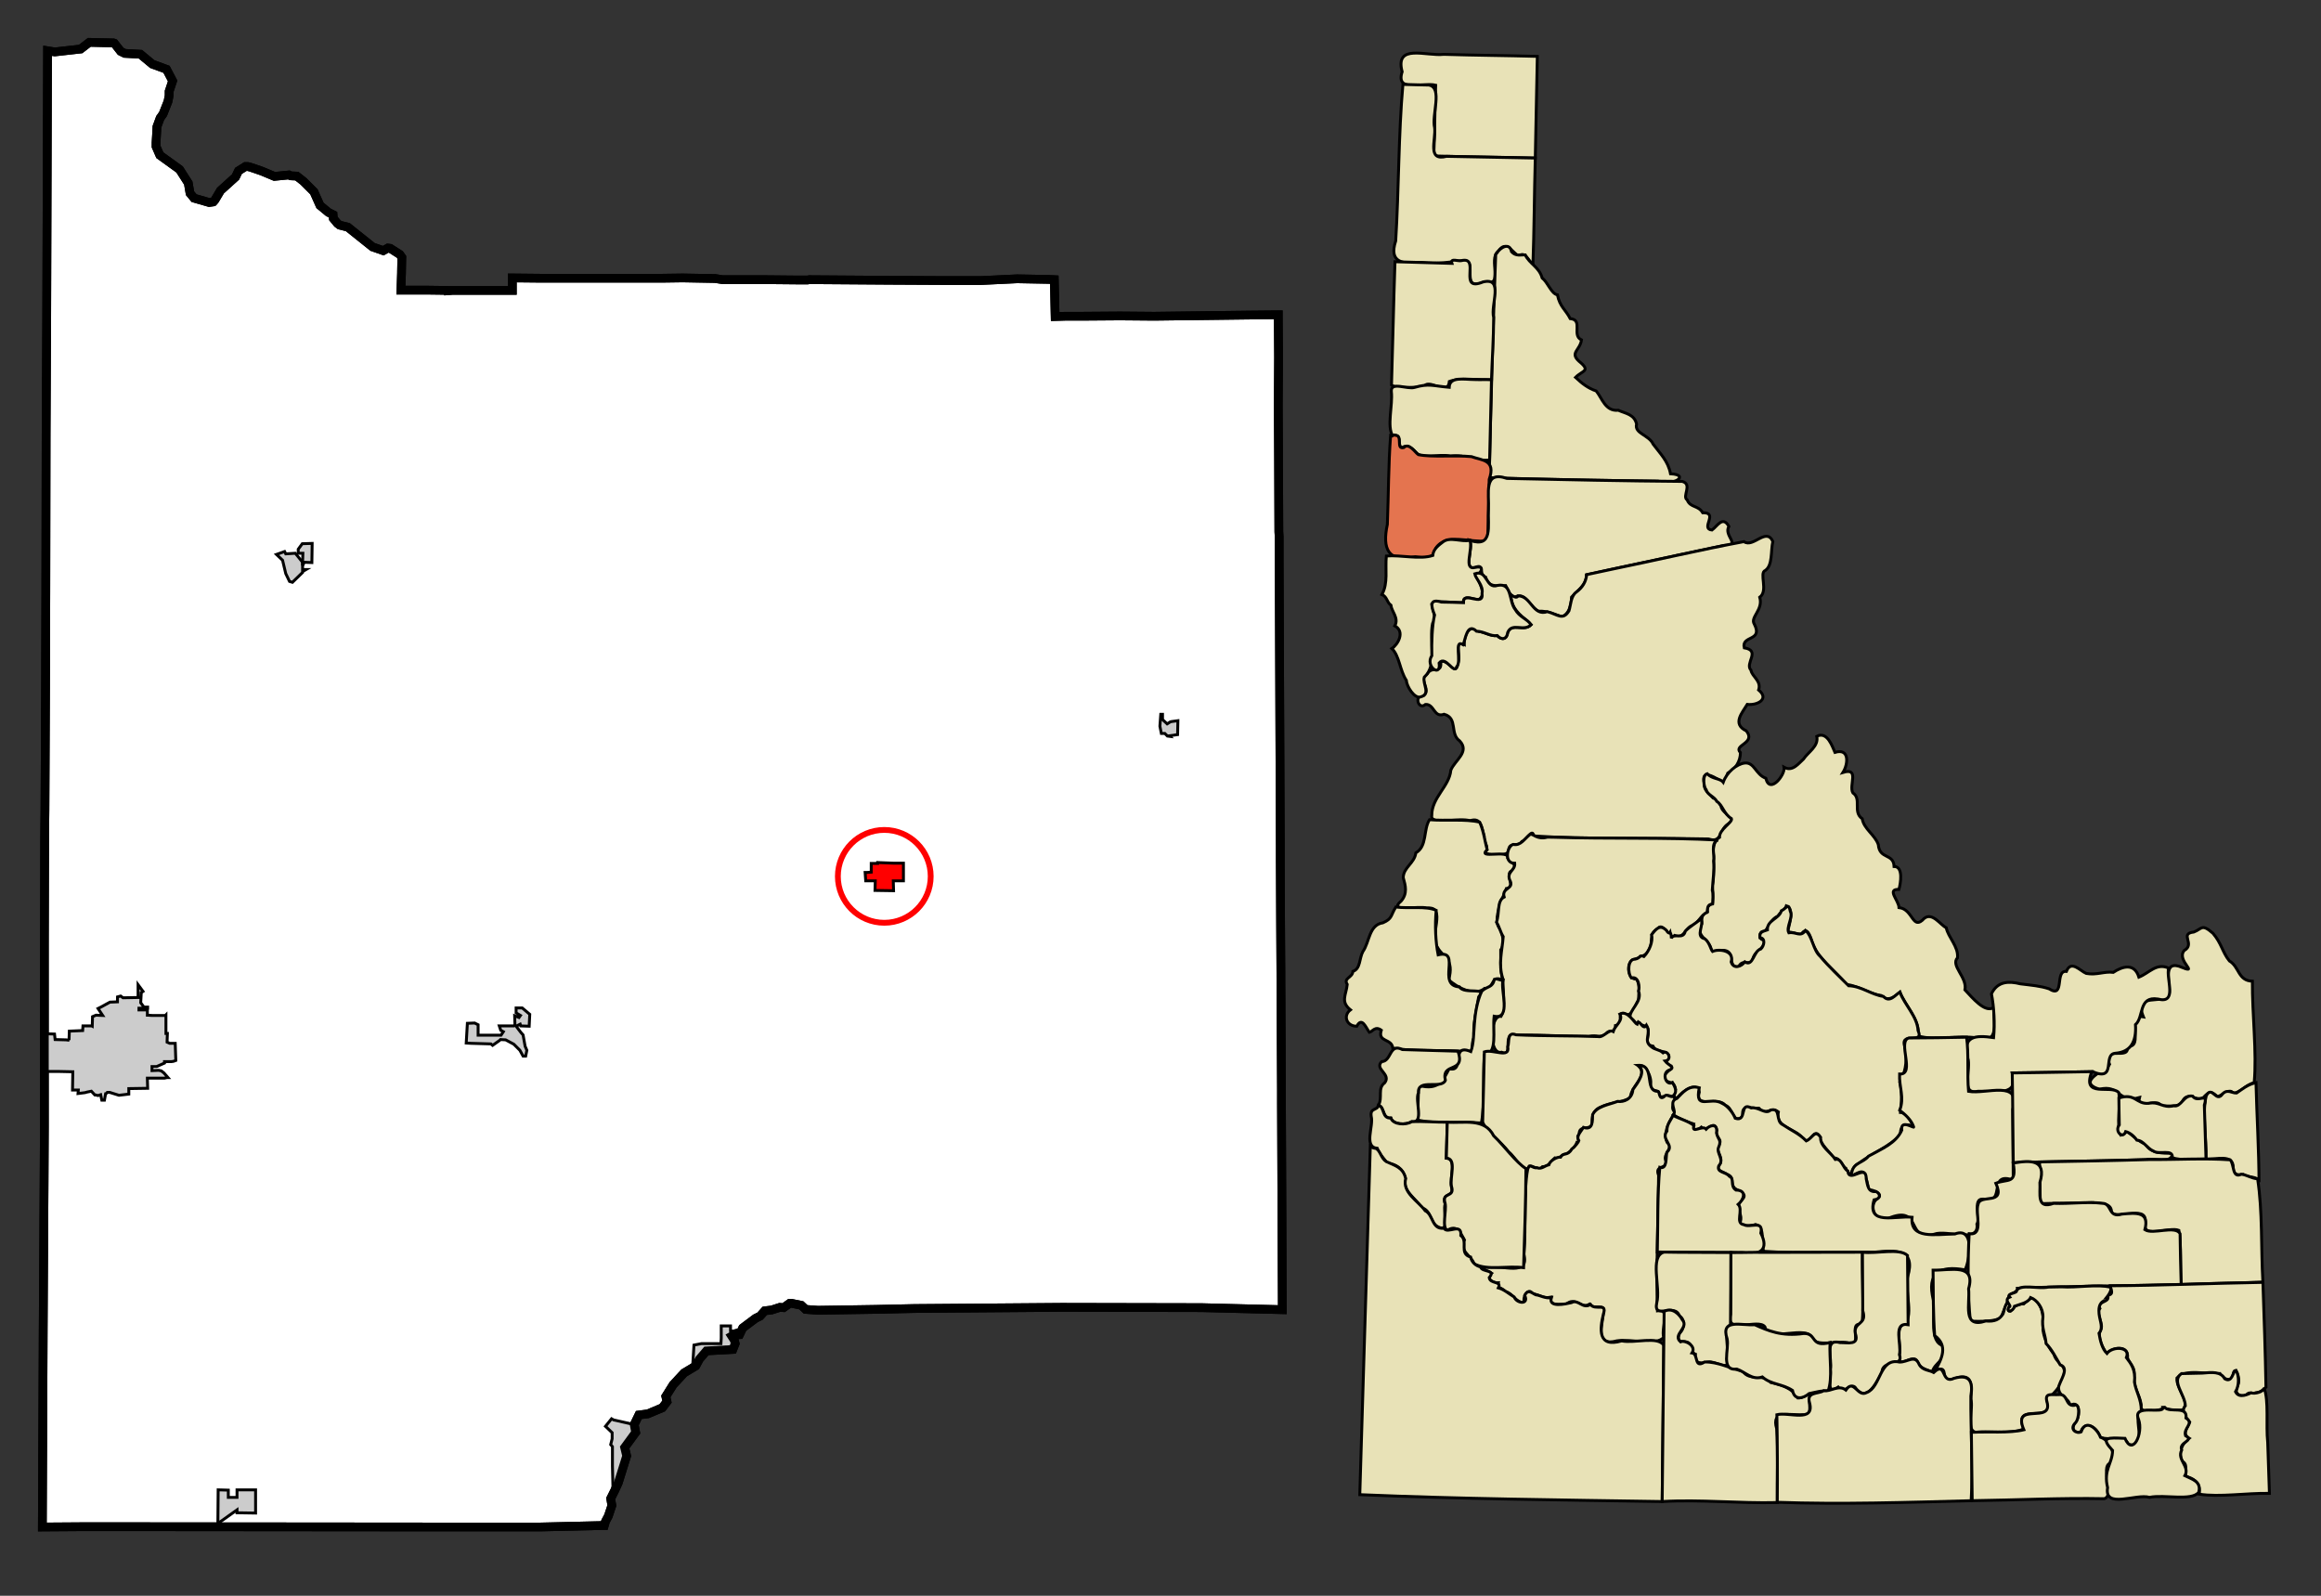 <?xml version="1.0" encoding="UTF-8" standalone="no"?>
<!-- Created with Arkyan's SVGCensus script -->
<svg
   xmlns:dc="http://purl.org/dc/elements/1.1/"
   xmlns:cc="http://web.resource.org/cc/"
   xmlns:rdf="http://www.w3.org/1999/02/22-rdf-syntax-ns#"
   xmlns:svg="http://www.w3.org/2000/svg"
   xmlns="http://www.w3.org/2000/svg"
   xmlns:sodipodi="http://sodipodi.sourceforge.net/DTD/sodipodi-0.dtd"
   xmlns:inkscape="http://www.inkscape.org/namespaces/inkscape"
   version="1.0"
   width="800"
   height="550"
   id="svg3022"
   sodipodi:version="0.32"
   inkscape:version="0.45"
   sodipodi:docname="outputmap.svg"
   inkscape:output_extension="org.inkscape.output.svg.inkscape"
   sodipodi:docbase="C:\files\wikibot"
   sodipodi:modified="true">
  <rect width="100%" height="100%" fill="#333333" stroke="none"/>
  <defs
     id="defs3084" />
  <sodipodi:namedview
     inkscape:window-height="579"
     inkscape:window-width="748"
     inkscape:pageshadow="2"
     inkscape:pageopacity="0.0"
     guidetolerance="10.0"
     gridtolerance="10.0"
     objecttolerance="10.0"
     borderopacity="1.0"
     bordercolor="#666666"
     pagecolor="#ffffff"
     id="base"
     width="800px"
     height="550px"
     inkscape:zoom="0.68727273"
     inkscape:cx="400"
     inkscape:cy="275"
     inkscape:window-x="176"
     inkscape:window-y="162"
     inkscape:current-layer="svg3022" />
  <path
     id="057"
     style="fill:#ffffff;fill-opacity:1;fill-rule:evenodd;stroke:#000000;stroke-width:3px;stroke-linecap:butt;stroke-linejoin:miter;stroke-opacity:1"
     d="M 39.095,14.795 L 39.395,14.895 L 39.395,14.895 L 41.595,17.695 L 42.995,18.395 L 48.395,18.695 L 52.495,22.095 L 57.395,23.895 L 59.495,27.895 L 58.295,31.495 L 58.295,32.995 L 57.895,34.995 L 56.195,39.295 L 55.195,40.695 L 54.095,43.695 L 53.995,45.795 L 53.795,49.095 L 53.795,50.495 L 55.095,53.495 L 61.895,58.395 L 64.895,63.095 L 65.495,66.595 L 66.895,68.295 L 72.095,69.795 L 73.495,69.595 L 73.495,69.595 L 73.695,69.395 L 73.695,69.395 L 74.095,68.895 L 75.995,65.695 L 81.195,60.995 L 82.195,58.895 L 84.595,57.395 L 85.395,57.395 L 86.195,57.595 L 87.995,58.195 L 90.295,58.995 L 94.595,60.795 L 99.595,60.295 L 100.195,60.595 L 102.295,60.695 L 104.595,62.495 L 108.195,66.095 L 110.295,70.795 L 113.195,73.195 L 114.795,73.995 L 114.895,75.295 L 116.295,76.995 L 117.095,77.595 L 119.895,78.295 L 128.395,85.095 L 132.095,86.395 L 133.695,85.495 L 134.495,85.595 L 137.795,87.695 L 138.495,88.695 L 138.395,93.695 L 138.395,93.995 L 138.195,99.995 L 146.895,99.995 L 154.595,100.095 L 154.595,100.095 L 154.595,100.195 L 155.895,100.095 L 155.895,100.095 L 176.595,100.095 L 176.595,95.795 L 186.595,95.895 L 208.495,95.895 L 227.995,95.895 L 235.295,95.795 L 246.495,95.995 L 249.095,96.395 L 263.795,96.395 L 274.295,96.495 L 278.395,96.495 L 278.895,96.395 L 306.695,96.595 L 325.595,96.695 L 338.095,96.695 L 350.595,96.095 L 361.395,96.295 L 363.395,96.395 L 363.695,109.095 L 367.095,108.995 L 372.595,108.995 L 385.995,108.895 L 397.795,108.995 L 430.195,108.595 L 440.595,108.495 L 440.595,108.495 L 440.595,108.995 L 440.595,108.995 L 440.695,123.095 L 440.595,139.695 L 440.595,139.695 L 440.695,158.195 L 440.795,183.295 L 440.895,184.895 L 440.895,184.895 L 440.895,190.895 L 441.095,241.095 L 441.295,291.795 L 441.295,296.495 L 441.395,318.395 L 441.495,335.395 L 441.495,336.395 L 441.695,375.595 L 441.695,380.095 L 441.695,380.395 L 441.995,451.395 L 414.195,450.695 L 365.895,450.595 L 365.895,450.595 L 315.195,450.995 L 301.695,451.295 L 281.895,451.595 L 277.695,451.295 L 276.195,449.895 L 272.795,449.195 L 272.195,449.195 L 270.095,450.695 L 268.795,450.595 L 265.995,451.495 L 263.595,451.795 L 261.995,453.595 L 260.395,454.395 L 255.995,457.695 L 254.895,459.995 L 252.895,460.095 L 252.195,460.495 L 252.195,460.495 L 253.095,461.895 L 253.395,463.095 L 252.595,465.095 L 243.495,465.595 L 241.095,468.395 L 239.795,470.795 L 235.795,473.195 L 231.995,477.295 L 229.495,481.295 L 229.895,483.095 L 228.295,485.195 L 223.295,487.295 L 220.195,487.695 L 218.595,490.995 L 219.095,493.695 L 215.295,498.895 L 215.995,501.795 L 213.095,511.095 L 211.895,513.695 L 210.495,516.495 L 210.895,518.895 L 209.695,522.495 L 208.695,524.395 L 208.295,525.795 L 208.295,525.795 L 207.495,525.795 L 186.195,526.295 L 165.395,526.295 L 151.895,526.295 L 41.795,526.195 L 28.695,526.195 L 14.595,526.295 L 14.595,526.295 L 14.895,457.595 L 15.195,407.095 L 15.295,388.495 L 15.295,386.695 L 15.295,372.695 L 15.295,369.295 L 15.295,360.495 L 15.295,356.295 L 15.295,325.795 L 15.395,288.295 L 15.495,279.295 L 15.695,237.995 L 15.795,203.995 L 15.895,149.795 L 16.095,110.895 L 16.395,17.495 L 16.395,17.495 L 18.895,17.895 L 27.795,16.895 L 30.795,14.595 L 39.095,14.795 z " />
  <path
     id="54550"
     style="fill:#cccccc;fill-opacity:1;fill-rule:evenodd;stroke:#000000;stroke-width:1px;stroke-linecap:butt;stroke-linejoin:miter;stroke-opacity:1"
     d="M 50.795,349.895 L 50.995,349.895 L 52.395,349.995 L 55.595,349.995 L 57.095,349.995 L 57.095,349.895 L 57.195,349.795 L 57.195,349.795 L 57.195,356.195 L 57.195,356.195 L 57.695,356.195 L 57.595,358.795 L 57.595,359.195 L 58.495,359.595 L 60.395,359.595 L 60.595,365.495 L 60.595,365.495 L 59.795,365.795 L 59.095,365.895 L 56.695,365.895 L 56.695,365.895 L 56.695,366.395 L 53.995,367.595 L 52.395,367.595 L 52.395,368.995 L 52.395,368.995 L 54.695,368.895 L 55.595,369.095 L 56.495,369.795 L 57.895,371.395 L 57.595,371.395 L 57.595,371.395 L 56.695,371.595 L 50.795,371.595 L 50.795,371.595 L 50.795,371.695 L 50.895,375.095 L 50.895,375.095 L 44.395,375.195 L 44.395,375.195 L 44.395,377.095 L 40.995,377.495 L 37.795,376.495 L 36.995,376.495 L 36.495,376.995 L 36.495,376.995 L 36.395,376.995 L 36.195,378.095 L 35.995,379.195 L 35.995,379.195 L 35.095,379.195 L 34.695,377.295 L 33.795,377.595 L 32.995,377.395 L 32.695,377.395 L 31.495,376.095 L 31.495,376.095 L 29.995,376.395 L 29.295,376.595 L 28.495,376.695 L 26.895,376.895 L 26.895,376.895 L 26.995,375.695 L 24.995,375.695 L 25.095,369.395 L 20.395,369.295 L 15.295,369.295 L 15.295,369.295 L 15.295,360.495 L 15.295,356.295 L 15.295,356.295 L 18.795,356.395 L 18.995,358.295 L 22.695,358.395 L 23.895,358.495 L 23.795,358.495 L 23.895,355.395 L 28.495,355.195 L 28.595,353.595 L 31.595,353.595 L 31.795,353.695 L 31.895,350.395 L 33.095,349.895 L 35.395,349.995 L 35.395,349.995 L 33.795,347.595 L 33.795,347.595 L 34.795,347.095 L 37.895,345.395 L 40.495,345.295 L 40.495,343.595 L 41.595,343.295 L 42.395,343.895 L 47.695,343.795 L 47.595,343.495 L 47.595,342.395 L 47.595,340.595 L 47.595,339.395 L 49.295,341.695 L 48.695,342.095 L 48.495,345.595 L 49.595,347.095 L 50.895,347.095 L 50.895,347.495 L 47.895,347.495 L 47.895,348.095 L 50.795,348.095 L 50.795,349.895 z " />
  <path
     id="82360"
     style="fill:#cccccc;fill-opacity:1;fill-rule:evenodd;stroke:#000000;stroke-width:1px;stroke-linecap:butt;stroke-linejoin:miter;stroke-opacity:1"
     d="M 172.095,353.595 L 172.895,353.595 L 173.795,353.595 L 174.595,353.595 L 177.095,353.595 L 177.495,353.195 L 177.395,350.095 L 178.895,350.695 L 179.395,349.995 L 177.895,349.095 L 177.895,347.395 L 179.995,347.395 L 182.595,349.595 L 182.395,353.695 L 179.495,353.595 L 179.295,352.995 L 177.895,353.695 L 179.495,355.795 L 180.295,356.695 L 180.995,360.595 L 181.595,361.995 L 181.195,363.995 L 180.295,363.995 L 179.195,361.995 L 177.095,359.895 L 174.295,358.395 L 172.495,358.295 L 172.195,358.595 L 169.795,360.295 L 169.195,359.795 L 162.395,359.595 L 160.695,359.495 L 161.095,352.695 L 163.595,352.595 L 164.795,353.195 L 164.795,356.795 L 172.695,356.795 L 173.095,356.195 L 173.495,355.595 L 172.595,355.095 L 172.095,353.595 z " />
  <path
     id="42130"
     style="fill:#cccccc;fill-opacity:1;fill-rule:evenodd;stroke:#000000;stroke-width:1px;stroke-linecap:butt;stroke-linejoin:miter;stroke-opacity:1"
     d="M 211.895,513.695 L 211.295,513.695 L 211.095,505.295 L 211.095,498.595 L 210.495,497.895 L 210.995,495.895 L 210.995,493.795 L 208.695,491.595 L 210.795,488.995 L 211.495,489.395 L 218.595,490.995 L 218.595,490.995 L 219.095,493.695 L 215.295,498.895 L 215.995,501.795 L 213.095,511.095 L 211.895,513.695 z " />
  <path
     id="42760"
     style="fill:#cccccc;fill-opacity:1;fill-rule:evenodd;stroke:#000000;stroke-width:1px;stroke-linecap:butt;stroke-linejoin:miter;stroke-opacity:1"
     d="M 241.095,468.395 L 238.795,470.195 L 239.195,463.595 L 241.795,463.095 L 247.995,463.095 L 248.495,463.095 L 248.595,461.195 L 248.595,456.995 L 251.795,456.995 L 251.795,458.695 L 252.795,458.795 L 253.695,458.495 L 253.995,459.495 L 251.995,459.795 L 251.795,460.295 L 252.195,460.495 L 252.195,460.495 L 253.095,461.895 L 253.395,463.095 L 252.595,465.095 L 243.495,465.595 L 241.095,468.395 z " />
  <path
     id="30160"
     style="fill:#cccccc;fill-opacity:1;fill-rule:evenodd;stroke:#000000;stroke-width:1px;stroke-linecap:butt;stroke-linejoin:miter;stroke-opacity:1"
     d="M 81.695,521.395 L 81.695,520.395 L 75.095,525.095 L 75.195,513.495 L 78.695,513.595 L 78.695,516.095 L 81.695,516.095 L 81.695,513.495 L 88.095,513.495 L 88.095,520.295 L 88.095,521.495 L 81.695,521.395 z " />
  <path
     id="20890"
     style="fill:#ff0000;fill-opacity:1;fill-rule:evenodd;stroke:#000000;stroke-width:1px;stroke-linecap:butt;stroke-linejoin:miter;stroke-opacity:1"
     d="M 302.595,297.195 L 302.695,297.295 L 307.795,297.495 L 311.395,297.495 L 311.395,303.595 L 307.895,303.595 L 307.995,306.995 L 301.595,306.895 L 301.695,303.595 L 300.995,303.595 L 298.395,303.595 L 298.195,300.695 L 298.995,300.695 L 300.295,300.595 L 300.295,297.595 L 302.495,297.595 L 302.495,297.195 L 302.695,297.095 L 302.595,297.195 z " />
  <path
     id="64900"
     style="fill:#cccccc;fill-opacity:1;fill-rule:evenodd;stroke:#000000;stroke-width:1px;stroke-linecap:butt;stroke-linejoin:miter;stroke-opacity:1"
     d="M 104.295,194.895 L 104.295,194.995 L 104.295,196.295 L 105.495,196.295 L 104.295,196.995 L 104.295,197.295 L 100.795,200.695 L 99.795,200.395 L 98.495,197.695 L 97.395,193.095 L 95.295,191.095 L 98.095,190.095 L 98.495,190.895 L 101.595,190.695 L 101.795,190.695 L 104.295,193.795 L 104.295,193.795 L 104.295,194.895 z " />
  <path
     id="09730"
     style="fill:#cccccc;fill-opacity:1;fill-rule:evenodd;stroke:#000000;stroke-width:1px;stroke-linecap:butt;stroke-linejoin:miter;stroke-opacity:1"
     d="M 400.695,246.195 L 400.695,247.995 L 402.295,249.495 L 403.395,248.795 L 403.795,248.695 L 405.995,248.395 L 405.895,253.195 L 402.995,253.595 L 403.195,253.795 L 402.395,253.695 L 401.495,252.795 L 400.295,252.795 L 399.795,250.295 L 400.095,246.195 L 400.695,246.195 z " />
  <path
     id="58870"
     style="fill:#cccccc;fill-opacity:1;fill-rule:evenodd;stroke:#000000;stroke-width:1px;stroke-linecap:butt;stroke-linejoin:miter;stroke-opacity:1"
     d="M 104.295,194.895 L 104.295,193.795 L 104.295,193.795 L 104.395,190.695 L 102.795,190.695 L 102.795,189.295 L 104.195,187.395 L 107.595,187.295 L 107.495,193.895 L 104.895,193.795 L 104.295,194.895 z " />
  <path
     id="path3034"
     style="fill:none;fill-opacity:1;fill-rule:evenodd;stroke:#000000;stroke-width:3px;stroke-linecap:butt;stroke-linejoin:miter;stroke-opacity:1"
     d="M 39.095,14.795 L 39.395,14.895 L 39.395,14.895 L 41.595,17.695 L 42.995,18.395 L 48.395,18.695 L 52.495,22.095 L 57.395,23.895 L 59.495,27.895 L 58.295,31.495 L 58.295,32.995 L 57.895,34.995 L 56.195,39.295 L 55.195,40.695 L 54.095,43.695 L 53.995,45.795 L 53.795,49.095 L 53.795,50.495 L 55.095,53.495 L 61.895,58.395 L 64.895,63.095 L 65.495,66.595 L 66.895,68.295 L 72.095,69.795 L 73.495,69.595 L 73.495,69.595 L 73.695,69.395 L 73.695,69.395 L 74.095,68.895 L 75.995,65.695 L 81.195,60.995 L 82.195,58.895 L 84.595,57.395 L 85.395,57.395 L 86.195,57.595 L 87.995,58.195 L 90.295,58.995 L 94.595,60.795 L 99.595,60.295 L 100.195,60.595 L 102.295,60.695 L 104.595,62.495 L 108.195,66.095 L 110.295,70.795 L 113.195,73.195 L 114.795,73.995 L 114.895,75.295 L 116.295,76.995 L 117.095,77.595 L 119.895,78.295 L 128.395,85.095 L 132.095,86.395 L 133.695,85.495 L 134.495,85.595 L 137.795,87.695 L 138.495,88.695 L 138.395,93.695 L 138.395,93.995 L 138.195,99.995 L 146.895,99.995 L 154.595,100.095 L 154.595,100.095 L 154.595,100.195 L 155.895,100.095 L 155.895,100.095 L 176.595,100.095 L 176.595,95.795 L 186.595,95.895 L 208.495,95.895 L 227.995,95.895 L 235.295,95.795 L 246.495,95.995 L 249.095,96.395 L 263.795,96.395 L 274.295,96.495 L 278.395,96.495 L 278.895,96.395 L 306.695,96.595 L 325.595,96.695 L 338.095,96.695 L 350.595,96.095 L 361.395,96.295 L 363.395,96.395 L 363.695,109.095 L 367.095,108.995 L 372.595,108.995 L 385.995,108.895 L 397.795,108.995 L 430.195,108.595 L 440.595,108.495 L 440.595,108.495 L 440.595,108.995 L 440.595,108.995 L 440.695,123.095 L 440.595,139.695 L 440.595,139.695 L 440.695,158.195 L 440.795,183.295 L 440.895,184.895 L 440.895,184.895 L 440.895,190.895 L 441.095,241.095 L 441.295,291.795 L 441.295,296.495 L 441.395,318.395 L 441.495,335.395 L 441.495,336.395 L 441.695,375.595 L 441.695,380.095 L 441.695,380.395 L 441.995,451.395 L 414.195,450.695 L 365.895,450.595 L 365.895,450.595 L 315.195,450.995 L 301.695,451.295 L 281.895,451.595 L 277.695,451.295 L 276.195,449.895 L 272.795,449.195 L 272.195,449.195 L 270.095,450.695 L 268.795,450.595 L 265.995,451.495 L 263.595,451.795 L 261.995,453.595 L 260.395,454.395 L 255.995,457.695 L 254.895,459.995 L 252.895,460.095 L 252.195,460.495 L 252.195,460.495 L 253.095,461.895 L 253.395,463.095 L 252.595,465.095 L 243.495,465.595 L 241.095,468.395 L 239.795,470.795 L 235.795,473.195 L 231.995,477.295 L 229.495,481.295 L 229.895,483.095 L 228.295,485.195 L 223.295,487.295 L 220.195,487.695 L 218.595,490.995 L 219.095,493.695 L 215.295,498.895 L 215.995,501.795 L 213.095,511.095 L 211.895,513.695 L 210.495,516.495 L 210.895,518.895 L 209.695,522.495 L 208.695,524.395 L 208.295,525.795 L 208.295,525.795 L 207.495,525.795 L 186.195,526.295 L 165.395,526.295 L 151.895,526.295 L 41.795,526.195 L 28.695,526.195 L 14.595,526.295 L 14.595,526.295 L 14.895,457.595 L 15.195,407.095 L 15.295,388.495 L 15.295,386.695 L 15.295,372.695 L 15.295,369.295 L 15.295,360.495 L 15.295,356.295 L 15.295,325.795 L 15.395,288.295 L 15.495,279.295 L 15.695,237.995 L 15.795,203.995 L 15.895,149.795 L 16.095,110.895 L 16.395,17.495 L 16.395,17.495 L 18.895,17.895 L 27.795,16.895 L 30.795,14.595 L 39.095,14.795 z " />
  <g
     id="g3036"
     transform="translate(462.84,18.314)">
    <path
       id="021"       style="opacity:1;color:#000000;fill:#e8e2b7;fill-opacity:1;fill-rule:evenodd;stroke:#000000;stroke-width:1;stroke-linecap:butt;stroke-linejoin:miter;marker:none;marker-start:none;marker-mid:none;marker-end:none;stroke-miterlimit:4;stroke-dasharray:none;stroke-dashoffset:0;stroke-opacity:1;visibility:visible;display:inline;overflow:visible;enable-background:accumulate"
       d="M 67.041,1.113 C 66.813,12.795 66.578,24.476 66.34,36.158 C 54.676,35.858 43.007,35.795 31.345,35.425 C 31.706,27.211 31.702,19.261 32.004,11.049 C 27.716,9.949 18.065,13.852 20.451,6.408 C 17.845,-3.399 28.809,1.13 34.814,0.418 C 45.558,0.755 56.296,0.82 67.041,1.113 z "
 />    <path
       id="017"       style="opacity:1;color:#000000;fill:#e8e2b7;fill-opacity:1;fill-rule:evenodd;stroke:#000000;stroke-width:1;stroke-linecap:butt;stroke-linejoin:miter;marker:none;marker-start:none;marker-mid:none;marker-end:none;stroke-miterlimit:4;stroke-dasharray:none;stroke-dashoffset:0;stroke-opacity:1;visibility:visible;display:inline;overflow:visible;enable-background:accumulate"
       d="M 29.651,11 C 34.575,11.852 30.525,21.308 31.646,25.733 C 32.13,29.903 28.945,37.357 35.742,35.571 C 45.942,35.757 56.141,35.932 66.34,36.158 C 65.992,48.342 65.965,61.245 65.526,72.994 C 63.979,71.57 62.935,68.062 60.566,69.956 C 58.203,68.346 56.271,64.407 53.619,68.23 C 49.826,71.073 56.002,80.677 48.766,78.87 C 39.849,82.532 47.103,70.886 41.346,71.545 C 36.755,71.924 32.744,72.845 27.167,72.164 C 20.848,72.79 15.737,72.337 18.234,64.713 C 19.331,46.829 19.171,27.977 20.716,10.78 C 23.694,10.888 26.672,10.934 29.651,11 z "
 />    <path
       id="079"       style="opacity:1;color:#000000;fill:#e8e2b7;fill-opacity:1;fill-rule:evenodd;stroke:#000000;stroke-width:1;stroke-linecap:butt;stroke-linejoin:miter;marker:none;marker-start:none;marker-mid:none;marker-end:none;stroke-miterlimit:4;stroke-dasharray:none;stroke-dashoffset:0;stroke-opacity:1;visibility:visible;display:inline;overflow:visible;enable-background:accumulate"
       d="M 53.082,68.938 C 54.212,67.043 57.487,65.015 58.147,68.442 C 59.613,70.101 61.387,69.474 62.871,69.525 C 64.367,72.65 67.684,73.732 68.702,77.482 C 70.7,79.037 71.846,82.932 73.972,83.305 C 74.761,87.386 76.859,88.495 78.378,91.498 C 82.981,91.918 78.78,97.267 82.262,98.844 C 81.811,102.352 78.142,103.228 81.391,106.182 C 85.686,109.66 82.554,109.341 80.202,111.761 C 82.478,113.885 84.535,115.491 87.336,116.444 C 89.374,118.911 90.454,123.533 94.959,123.09 C 97.452,124.226 100.467,124.442 101.255,127.854 C 100.402,131.152 105.537,131.555 106.964,134.777 C 109.358,138.007 112.143,140.597 112.95,144.981 C 119.865,145.346 113.888,149.391 108.625,147.517 C 89.278,147.256 69.593,147.015 50.459,146.317 C 51.017,120.73 51.764,94.66 52.699,69.411 C 52.75,69.191 52.999,69.133 53.082,68.938 z "
 />    <path
       id="055"       style="opacity:1;color:#000000;fill:#e8e2b7;fill-opacity:1;fill-rule:evenodd;stroke:#000000;stroke-width:1;stroke-linecap:butt;stroke-linejoin:miter;marker:none;marker-start:none;marker-mid:none;marker-end:none;stroke-miterlimit:4;stroke-dasharray:none;stroke-dashoffset:0;stroke-opacity:1;visibility:visible;display:inline;overflow:visible;enable-background:accumulate"
       d="M 40.824,71.528 C 47.725,69.831 39.375,82.539 48.349,78.861 C 55.673,77.114 50.807,86.878 52.001,91.107 C 51.966,98.28 51.479,105.412 51.241,112.567 C 46.127,112.68 40.479,111.758 36.712,113.162 C 36.166,118.772 29.129,111.301 27.867,115.328 C 24.44,114.751 19.145,115.992 16.783,114.391 C 17.231,100.224 17.489,86.061 17.98,71.895 C 24.52,72.07 31.06,72.28 37.599,72.465 C 36.923,70.513 39.831,71.803 40.824,71.528 z "
 />    <path
       id="009"       style="opacity:1;color:#000000;fill:#e8e2b7;fill-opacity:1;fill-rule:evenodd;stroke:#000000;stroke-width:1;stroke-linecap:butt;stroke-linejoin:miter;marker:none;marker-start:none;marker-mid:none;marker-end:none;stroke-miterlimit:4;stroke-dasharray:none;stroke-dashoffset:0;stroke-opacity:1;visibility:visible;display:inline;overflow:visible;enable-background:accumulate"
       d="M 51.241,112.567 C 50.987,121.787 50.858,131.006 50.598,140.225 C 45.057,140.802 42.799,138.212 37.094,138.881 C 32.824,137.957 27.561,140.244 25.236,137.643 C 23.744,136.035 22.037,134.598 20.26,136.145 C 18.562,134.674 20.611,131.116 17.198,131.869 C 15.087,128.737 17.279,121.282 16.733,116.618 C 16.443,113.068 22.217,115.937 24.666,115.23 C 29.718,113.75 31.014,114.708 36.671,115.181 C 36.85,111.329 41.756,112.5 45.483,112.502 C 47.406,112.583 49.318,112.456 51.241,112.567 z "
 />    <path
       id="path3043"       style="opacity:1;color:#000000;fill:#e4744f;fill-opacity:1;fill-rule:evenodd;stroke:#000000;stroke-width:1;stroke-linecap:butt;stroke-linejoin:miter;marker:none;marker-start:none;marker-mid:none;marker-end:none;stroke-miterlimit:4;stroke-dasharray:none;stroke-dashoffset:0;stroke-opacity:1;visibility:visible;display:inline;overflow:visible;enable-background:accumulate"
       d="M 18.126,131.714 C 20.835,131.771 18.163,136.66 21.018,135.949 C 22.774,134.103 24.959,137.659 26.026,138.384 C 30.719,139.357 38.336,138.489 44.343,139.069 C 47.788,140.382 52.895,139.993 50.451,146.928 C 50.284,154 50.133,161.072 49.97,168.144 C 43.879,168.804 35.672,165.236 32.086,170.595 C 31.678,174.247 28.457,174.11 25.001,173.583 C 15.609,175.667 13.529,170.902 15.355,162.419 C 15.759,152.318 15.721,141.623 16.465,131.926 C 17.203,132.367 17.401,131.206 18.126,131.714 z "
 />    <path
       id="035"       style="opacity:1;color:#000000;fill:#e8e2b7;fill-opacity:1;fill-rule:evenodd;stroke:#000000;stroke-width:1;stroke-linecap:butt;stroke-linejoin:miter;marker:none;marker-start:none;marker-mid:none;marker-end:none;stroke-miterlimit:4;stroke-dasharray:none;stroke-dashoffset:0;stroke-opacity:1;visibility:visible;display:inline;overflow:visible;enable-background:accumulate"
       d="M 117.014,147.612 C 120.646,148.627 116.811,152.796 118.692,153.973 C 119.797,156.767 122.465,155.747 124.042,158.403 C 129.711,158.268 123.075,163.98 127.243,164.373 C 129.048,163.082 130.935,159.322 133.071,163.106 C 131.111,166.381 137.576,169.677 131.402,169.67 C 115.607,173.064 99.728,176.323 83.989,179.806 C 84.021,183.304 80.971,185.125 78.834,187.494 C 78.779,190.205 77.95,193.381 75.56,194.213 C 74.055,193.9 70.251,192.016 67.546,192.373 C 64.454,191.173 62.98,185.229 59.149,187.6 C 57.356,186.504 57.153,185.453 56.144,183.512 C 52.89,183.708 50.053,183.967 49.246,180.653 C 46.616,180.085 49.166,175.729 45.621,177.265 C 41.329,178.391 45.034,170.81 43.781,167.916 C 51.948,170.728 49.878,162.796 50.215,157.32 C 50.491,151.812 48.339,143.758 56.583,146.585 C 76.726,147.018 96.866,147.461 117.014,147.612 z "
 />    <path
       id="049"       style="opacity:1;color:#000000;fill:#e8e2b7;fill-opacity:1;fill-rule:evenodd;stroke:#000000;stroke-width:1;stroke-linecap:butt;stroke-linejoin:miter;marker:none;marker-start:none;marker-mid:none;marker-end:none;stroke-miterlimit:4;stroke-dasharray:none;stroke-dashoffset:0;stroke-opacity:1;visibility:visible;display:inline;overflow:visible;enable-background:accumulate"
       d="M 92.141,178.014 C 107.461,174.879 123.168,171.193 138.254,168.363 C 141.481,170.67 145.899,163.299 148.223,168.298 C 147.456,171.568 148.21,176.499 145.633,178.291 C 143.364,179.14 146.765,185.288 143.703,187.536 C 144.99,191.865 140.342,194.409 141.813,196.754 C 144.968,202.848 137.274,200.556 138.368,204.972 C 144.187,205.93 138.454,210.359 140.673,212.652 C 141.026,214.921 144.372,216.356 143.314,219.494 C 147.164,222.666 142.803,224.87 139.403,224.461 C 137.737,227.265 134.036,231.174 139.069,233.591 C 142.567,237.927 134.422,238.413 137.049,241.075 C 137.053,244.007 135.355,246.828 132.683,248.177 C 131.595,252.048 130.823,251.217 128.75,249.969 C 126.251,248.526 123.682,247.677 124.58,251.557 C 124.374,254.029 125.946,254.911 127.658,256.737 C 128.876,256.964 129.992,258.84 130.354,259.498 C 130.678,262.463 136.943,263.647 132.602,265.826 C 129.861,267.578 130.688,272.474 126.005,270.841 C 106.358,270.451 83.524,271.011 65.754,269.8 C 65.511,266.786 63.022,271.569 61.731,271.738 C 60.56,273.823 56.88,271.524 57.227,275.143 C 56.472,276.956 48.475,276.695 49.091,274.996 C 50.688,273.631 48.286,271.981 48.716,269.882 C 47.838,267.218 47.903,263.173 43.822,264.563 C 40.269,263.322 29.981,266.376 30.66,262.731 C 30.614,256.552 36.768,252.705 37.225,247.151 C 38.542,243.752 43.856,240.899 40.303,237.068 C 36.755,234.616 39.779,229.19 34.92,227.857 C 31.306,229.189 31.588,224.283 28.494,224.477 C 25.981,226.601 24.437,221.106 27.867,221.431 C 30.604,219.215 25.668,215.792 29.121,213.906 C 30.776,211.008 34.32,214.155 33.723,209.72 C 36.462,208.675 39.146,215.272 39.595,210.339 C 40.924,208.173 38.12,201.676 41.834,203.758 C 41.681,201.239 43.475,196.173 46.843,199.263 C 49.205,199.696 51.04,201.02 53.228,200.745 C 54.74,202.398 56.562,202.079 56.836,199.654 C 58.383,196.063 62.393,199.589 64.915,196.982 C 62.465,194.451 58.652,192.583 58.058,187.983 C 56.229,184.467 59.549,188.855 60.387,187.079 C 64.88,186.957 65.482,194.248 70.486,192.503 C 73.988,193.382 75.833,195.735 77.954,192.218 C 78.596,190.194 78.568,187.095 80.52,185.735 C 82.599,184.181 83.816,182.243 84.062,179.741 C 86.757,179.174 89.447,178.582 92.141,178.014 z "
 />    <path
       id="069"       style="opacity:1;color:#000000;fill:#e8e2b7;fill-opacity:1;fill-rule:evenodd;stroke:#000000;stroke-width:1;stroke-linecap:butt;stroke-linejoin:miter;marker:none;marker-start:none;marker-mid:none;marker-end:none;stroke-miterlimit:4;stroke-dasharray:none;stroke-dashoffset:0;stroke-opacity:1;visibility:visible;display:inline;overflow:visible;enable-background:accumulate"
       d="M 34.496,168.477 C 36.951,166.544 40.742,168.574 43.781,167.916 C 44.992,170.838 41.368,178.375 45.621,177.265 C 49.932,176.339 46.643,180.457 45.695,179.765 C 46.793,181.917 49.917,186.789 46.68,188.415 C 45.189,188.329 41.274,186.383 41.582,189.392 C 38.096,189.642 32.688,188.28 30.644,189.864 C 30.987,192.225 32.564,194.838 30.937,196.543 C 29.632,202.787 32.829,210.669 28.071,215.095 C 27.388,217.469 30.545,220.976 26.645,221.928 C 24.718,222.397 22.065,218.452 21.881,216.138 C 19.644,212.802 19.527,207.686 16.897,205.208 C 19.033,203.83 21.535,199.327 17.915,197.398 C 19.418,194.734 16.781,192.404 16.579,190.28 C 15.072,189.181 15.319,187.356 13.468,186.607 C 15.706,182.67 14.536,177.881 15.007,173.315 C 20.119,172.892 26.561,174.616 31.011,173.136 C 31.144,170.874 33.236,169.469 34.496,168.477 z "
 />    <path
       id="061"       style="opacity:1;color:#000000;fill:#e8e2b7;fill-opacity:1;fill-rule:evenodd;stroke:#000000;stroke-width:1;stroke-linecap:butt;stroke-linejoin:miter;marker:none;marker-start:none;marker-mid:none;marker-end:none;stroke-miterlimit:4;stroke-dasharray:none;stroke-dashoffset:0;stroke-opacity:1;visibility:visible;display:inline;overflow:visible;enable-background:accumulate"
       d="M 41.582,189.392 C 41.467,185.061 48.723,191.25 47.991,186.15 C 48.536,183.483 45.796,181.157 45.475,179.448 C 49.975,177.873 49.203,184.878 53.334,183.455 C 58.459,182.455 57.155,188.905 59.41,191.746 C 60.883,194.397 63.475,194.91 64.891,196.999 C 62.371,199.578 58.378,196.068 56.836,199.654 C 56.562,202.079 54.74,202.398 53.228,200.745 C 50.81,201.09 48.868,199.321 46.078,199.238 C 42.738,196.033 42.228,202.449 41.46,203.881 C 38.126,201.776 41.083,209.739 39.261,211.471 C 38.35,214.497 35.454,207.334 33.193,210.2 C 33.939,215.413 28.232,211.35 30.677,207.676 C 30.568,203.189 30.76,197.186 31.63,193.635 C 30.557,190.943 29.568,187.785 34.008,189.205 C 36.533,189.259 39.058,189.275 41.582,189.392 z "
 />    <path
       id="059"       style="opacity:1;color:#000000;fill:#e8e2b7;fill-opacity:1;fill-rule:evenodd;stroke:#000000;stroke-width:1;stroke-linecap:butt;stroke-linejoin:miter;marker:none;marker-start:none;marker-mid:none;marker-end:none;stroke-miterlimit:4;stroke-dasharray:none;stroke-dashoffset:0;stroke-opacity:1;visibility:visible;display:inline;overflow:visible;enable-background:accumulate"
       d="M 224.363,328.83 C 224.231,334.154 226.617,341.953 218.369,339.401 C 212.4,338.386 204.064,340.5 198.359,338.741 C 198.956,333.04 193.979,328.582 192.014,323.642 C 190.387,325.119 187.938,327.181 185.589,324.815 C 181.543,324.242 177.722,321.508 173.584,320.962 C 169.333,315.752 163.809,312.282 161.669,306.246 C 161.178,304.347 159.983,300.747 158.126,303.566 C 156.851,303.999 155.412,302.866 153.28,302.947 C 153.972,299.892 155.679,294.972 152.881,293.891 C 152.404,295.37 150.649,296.107 149.998,297.442 C 147.253,298.586 147.039,301.322 145.209,302.825 C 143.632,302.104 142.864,305.91 145.437,305.651 C 145.26,309.334 141.711,309.119 141.251,312.68 C 139.694,314.613 137.908,312.006 136.365,314.952 C 133.842,315.149 134.053,312.769 133.677,310.888 C 132.336,307.622 128.12,310.385 126.999,309.3 C 126.778,305.464 121.066,304.432 123.725,300.089 C 123.649,298.433 123.706,296.362 125.688,295.927 C 125.335,294.132 126.176,293.809 127.479,292.922 C 127.593,291.152 127.575,289.117 127.398,286.887 C 128.05,283.512 127.787,280.008 127.838,276.82 C 127.476,274.309 127.684,271.683 129.849,270.281 C 129.691,267.537 134.431,265.114 133.97,263.847 C 131.25,262.135 130.903,259.117 128.929,257.918 C 128.047,256.199 125.737,255.688 125.231,253.878 C 124.454,253.098 123.759,248.862 125.598,248.348 C 127.276,250.26 129.975,249.852 131.12,251.304 C 132.367,247.797 135.747,245.03 138.515,244.675 C 141.908,244.319 142.231,248.629 145.796,249.912 C 147.157,255.63 152.577,248.653 152.091,246.133 C 155.005,247.779 157.113,244.796 158.778,243.323 C 160.413,240.842 164.1,238.903 163.363,235.464 C 167.074,233.548 168.823,239.28 169.618,241.002 C 174.698,239.454 174.239,244.993 172.395,247.908 C 178.268,246.115 174.322,252.389 175.807,254.961 C 178.957,257.075 175.647,261.5 179.024,263.871 C 179.599,267.426 183.42,269.413 184.571,272.797 C 184.974,277.981 189.814,275.679 190.011,280.331 C 193.263,280.316 192.278,286.152 191.68,288.231 C 187.305,288.071 191.623,292.03 191.705,294.493 C 196.665,295.023 196.305,302.732 200.427,298.191 C 203.249,296 206.068,300.568 207.985,301.441 C 208.646,304.746 212.283,307.97 211.862,311.8 C 209.37,314.486 215.338,318.589 214.427,322.852 C 216.968,325.533 221.264,330.852 224.257,328.984 L 224.363,328.83 z "
 />    <path
       id="003"       style="opacity:1;color:#000000;fill:#e8e2b7;fill-opacity:1;fill-rule:evenodd;stroke:#000000;stroke-width:1;stroke-linecap:butt;stroke-linejoin:miter;marker:none;marker-start:none;marker-mid:none;marker-end:none;stroke-miterlimit:4;stroke-dasharray:none;stroke-dashoffset:0;stroke-opacity:1;visibility:visible;display:inline;overflow:visible;enable-background:accumulate"
       d="M 29.879,264.205 C 35.46,264.692 42.223,263.864 47.169,265.06 C 48.586,268.1 49.005,271.916 49.751,274.564 C 46.047,277.998 57.51,274.232 56.836,277.464 C 57.903,279.252 60.511,279.333 58.4,281.837 C 55.576,282.245 59.854,287.846 56.38,287.945 C 55.901,289.602 54.825,291.324 54.181,293.019 C 53.69,295.642 51.93,300.242 54.621,302.157 C 54.73,304.291 56.228,306.687 54.434,309.055 C 54.52,312.251 54.117,316.155 55.199,319.57 C 50.871,317.245 52.238,322.929 48.904,322.339 C 45.292,325.268 39.43,322.011 36.484,319.407 C 38.497,312.206 34.616,311.796 32.64,308.225 C 29.429,304.664 36.169,293.765 28.909,294.689 C 26.647,293.69 15.179,296.318 20.091,292.27 C 22.364,289.627 21.61,286.961 20.822,284.142 C 20.933,280.606 24.716,279.205 25.171,275.631 C 29.162,273.344 27.684,267.683 29.879,264.205 z "
 />    <path
       id="085"       style="opacity:1;color:#000000;fill:#e8e2b7;fill-opacity:1;fill-rule:evenodd;stroke:#000000;stroke-width:1;stroke-linecap:butt;stroke-linejoin:miter;marker:none;marker-start:none;marker-mid:none;marker-end:none;stroke-miterlimit:4;stroke-dasharray:none;stroke-dashoffset:0;stroke-opacity:1;visibility:visible;display:inline;overflow:visible;enable-background:accumulate"
       d="M 72.636,270.256 C 91.335,270.868 111.52,270.245 129.295,271.225 C 126.607,272.211 128.265,276.437 127.789,278.449 C 128.115,281.583 127.542,285.022 127.349,288.532 C 127.731,289.728 127.529,291.955 127.455,293.231 C 125.406,293.488 125.896,294.696 125.508,296.179 C 123.494,296.861 122.448,300.223 119.938,300.895 C 117.914,302.124 117.175,305.509 114.4,304.12 C 113.236,305.428 113.138,304.747 112.795,303.004 C 111.978,304.381 110.091,299.335 108.519,301.864 C 105.214,303.453 107.185,306.528 105.522,309.104 C 104.794,310.749 103.263,311.285 102.419,311.393 C 102.279,312.131 99.777,312.222 99.471,312.851 C 97.464,315.019 98.791,319.514 101.279,319.114 C 102.605,321.724 101.946,323.176 101.931,326.272 C 100.525,328.58 99.609,332.823 96.686,330.923 C 94.269,330.938 97.196,334.584 93.982,335.166 C 94.073,338.309 91.781,336.064 90.741,338.098 C 88.138,339.609 87.813,338.203 84.803,338.912 C 75.896,339.036 65.734,337.977 57.536,338.709 C 56.112,340.863 58.164,346.017 54.735,344.344 C 50.188,345.457 50.629,331.36 54.531,331.994 C 56.125,329.212 55.181,322.473 55.142,318.942 C 53.508,313.978 54.938,309.319 55.289,304.511 C 54.264,302.856 54.035,301.277 52.968,299.527 C 54.085,296.43 53.023,292.16 55.606,290.861 C 54.613,287.468 59.409,288.259 57.496,284.9 C 56.468,282.098 59.5,281.702 59.255,279.215 C 55.377,279.282 56.63,273.241 58.75,272.716 C 61.258,273.317 62.56,270.808 64.581,269.254 C 65.545,268.886 66.931,271.242 70.527,270.224 L 71.716,270.242 L 72.636,270.256 z "
 />    <path
       id="037"       style="opacity:1;color:#000000;fill:#e8e2b7;fill-opacity:1;fill-rule:evenodd;stroke:#000000;stroke-width:1;stroke-linecap:butt;stroke-linejoin:miter;marker:none;marker-start:none;marker-mid:none;marker-end:none;stroke-miterlimit:4;stroke-dasharray:none;stroke-dashoffset:0;stroke-opacity:1;visibility:visible;display:inline;overflow:visible;enable-background:accumulate"
       d="M 111.582,302.393 C 112.477,304.215 113.23,302.184 113.235,305.081 C 114.155,303.055 117.373,305.741 118.048,302.613 C 119.629,301.015 121.565,299.96 123.358,298.5 C 124.792,300.146 121.27,304.526 124.735,305.228 C 126.303,306.295 126.884,309.031 127.414,309.617 C 129.792,308.581 135.069,309.356 133.856,313.233 C 134.628,315.795 137.328,314.923 138.58,313.209 C 141.448,315.096 141.585,309.274 144.069,308.778 C 145.157,307.846 145.884,305.036 143.768,304.869 C 143.543,302.862 144.686,302.767 146.358,302.19 C 146.174,298.81 150.435,298.395 151.155,295.609 C 153,294.727 153.604,292.569 154.233,295.797 C 155.339,297.824 152.683,301.295 153.72,303.183 C 156.389,302.779 157.702,304.859 159.486,302.377 C 161.92,304.435 162.045,309.121 164.536,311.311 C 167.373,314.717 170.996,318.086 174.333,321.435 C 178.694,321.542 182.244,324.557 186.322,325.116 C 188.522,327.511 190.468,324.504 192.014,323.642 C 193.659,328.067 198.006,332.041 198.269,336.86 C 200.636,342.12 191.251,336.529 193.936,343.09 C 194.612,348.203 193.623,351.894 191.982,354.631 C 192.85,357.995 192.619,361.606 192.21,365.096 C 194.851,365.289 196.76,369.87 196.689,370.341 C 195.01,368.521 191.853,369.259 192.275,372.548 C 188.613,377.033 182.345,378.995 177.754,382.777 C 175.271,383.459 175.066,389.554 173.397,384.357 C 171.828,383.46 171.378,380.459 169.08,380.855 C 167.731,378.377 164.465,376.173 164.332,373.305 C 162.154,369.871 161.186,377.139 158.509,374.063 C 156.256,370.586 148.844,370.446 150.12,364.901 C 147.516,362.887 145.887,366.543 143.418,363.646 C 140.704,363.848 137.018,362.115 137.969,366.432 C 134.163,369.481 134.725,363.395 131.747,362.62 C 129.669,359.429 121.124,364.123 122.87,358.043 C 122.183,354.124 116.794,358.044 115.548,359.786 C 113.25,361.166 114.643,357.344 114.693,357.18 C 114.226,354.66 113.468,355.151 111.508,354.264 C 109.152,351.586 114.113,350.43 113.243,349.125 C 110.448,348.458 111.773,346.917 112.315,345.395 C 110.998,343.275 108.249,344.819 106.923,342.259 C 103.324,341.685 105.979,338.467 105.131,336.233 C 104.266,334.719 103.104,335.542 101.817,334.083 C 101.123,335.83 100.906,333.058 98.999,332.706 C 98.52,329.655 103.404,327.11 101.931,323.226 C 102.369,322.211 102.133,318.005 99.463,318.747 C 98.087,317.025 98.183,312.186 100.685,312.289 C 102.681,311.958 102.181,310.644 103.804,311.352 C 105.587,309.498 107.02,306.184 106.41,303.859 C 108.165,301.565 109.44,300.248 111.582,302.393 z "
 />    <path
       id="087"       style="opacity:1;color:#000000;fill:#e8e2b7;fill-opacity:1;fill-rule:evenodd;stroke:#000000;stroke-width:1;stroke-linecap:butt;stroke-linejoin:miter;marker:none;marker-start:none;marker-mid:none;marker-end:none;stroke-miterlimit:4;stroke-dasharray:none;stroke-dashoffset:0;stroke-opacity:1;visibility:visible;display:inline;overflow:visible;enable-background:accumulate"
       d="M 18.273,294.298 C 22.73,294.914 28.661,293.845 32.175,295.438 C 31.706,300.701 31.957,306.136 32.851,310.782 C 41.101,308.83 32.149,321.34 40.189,321.834 C 41.879,324.597 50.188,321.637 46.827,325.271 C 46.039,330.296 44.777,334.606 45.222,339.49 C 43.897,341.119 45.958,345.55 41.916,344.059 C 33.987,343.467 24.132,344.242 17.231,342.919 C 16.858,339.48 11.915,341.017 13.264,336.754 C 11.122,335.195 10.279,337.246 9.151,337.487 C 7.906,335.783 6.61,332.026 4.802,335.394 C 1.252,335.364 -0.002,331.738 2.628,329.742 C -0.899,326.902 1.158,324.615 1.528,320.979 C 0.105,318.736 3.349,318.703 3.467,316.483 C 6.137,315.641 5.623,312.027 6.912,309.666 C 9.238,306.392 8.999,300.409 13.834,299.738 C 17.136,298.263 16.401,297.335 18.273,294.298 z "
 />    <path
       id="043"       style="opacity:1;color:#000000;fill:#e8e2b7;fill-opacity:1;fill-rule:evenodd;stroke:#000000;stroke-width:1;stroke-linecap:butt;stroke-linejoin:miter;marker:none;marker-start:none;marker-mid:none;marker-end:none;stroke-miterlimit:4;stroke-dasharray:none;stroke-dashoffset:0;stroke-opacity:1;visibility:visible;display:inline;overflow:visible;enable-background:accumulate"
       d="M 313.51,319.871 C 313.428,331.267 315.086,344.552 314.129,354.802 C 310.956,355.76 309.687,358.1 306.922,358.515 C 305.777,356.505 303.087,359.212 301.506,359.68 C 299.912,358.329 299.106,357.433 297.197,359.346 C 294.916,362.52 291.502,357.1 289.411,361.252 C 288.415,363.565 284.668,362.644 281.805,362.93 C 281.511,359.716 273.361,364.743 274.597,359.973 C 267.06,362.122 268.1,355.283 260.76,357.115 C 252.338,354.389 263.467,350.459 264.299,348.555 C 261.041,341.411 271.788,347.642 270.283,342.236 C 276.701,343.191 269.263,330.933 275.949,332.151 C 272.273,323.229 283.308,328.317 284.843,324.318 C 285.339,320.886 282.491,313.057 288.19,314.707 C 296.118,317.962 286.987,312.861 290.022,309.283 C 293.957,307.04 288.189,303.492 293.329,302.923 C 296.162,301.849 295.977,299.898 299.903,303.347 C 302.844,306.742 303.196,309.949 305.578,312.875 C 309.064,314.939 308.486,319.711 313.51,319.871 z "
 />    <path
       id="033"       style="opacity:1;color:#000000;fill:#e8e2b7;fill-opacity:1;fill-rule:evenodd;stroke:#000000;stroke-width:1;stroke-linecap:butt;stroke-linejoin:miter;marker:none;marker-start:none;marker-mid:none;marker-end:none;stroke-miterlimit:4;stroke-dasharray:none;stroke-dashoffset:0;stroke-opacity:1;visibility:visible;display:inline;overflow:visible;enable-background:accumulate"
       d="M 284.631,315.351 C 283.714,319.201 287.834,327.836 280.918,326.005 C 274.142,324.958 276.187,332.234 273.213,334.84 C 273.601,340.701 271.569,344.301 266.257,344.695 C 261.736,345.049 266.969,354.639 258.407,351.043 C 249.184,351.185 239.963,351.39 230.74,351.487 C 233.209,359.829 224.807,357.591 218.931,357.795 C 212.57,359.268 216.748,349.953 215.388,346.34 C 213.506,338.784 217.86,338.389 224.314,339.314 C 224.785,334.586 224.45,328.678 223.573,324.212 C 225.707,319.752 229.715,319.837 233.55,320.783 C 237.52,321.282 240.32,321.472 243.421,322.485 C 249.034,326.037 245.257,316.068 249.399,316.491 C 251.029,312.392 254.241,316.409 256.248,317.191 C 259.844,317.849 262.464,316.414 265.565,316.817 C 268.814,314.694 272.865,313.526 274.393,318.478 C 278.035,316.991 280.432,313.469 284.631,315.351 z "
 />    <path
       id="045"       style="opacity:1;color:#000000;fill:#e8e2b7;fill-opacity:1;fill-rule:evenodd;stroke:#000000;stroke-width:1;stroke-linecap:butt;stroke-linejoin:miter;marker:none;marker-start:none;marker-mid:none;marker-end:none;stroke-miterlimit:4;stroke-dasharray:none;stroke-dashoffset:0;stroke-opacity:1;visibility:visible;display:inline;overflow:visible;enable-background:accumulate"
       d="M 55.199,319.57 C 54.273,322.897 58.215,333.16 52.153,331.949 C 51.562,337.133 53.518,344.703 48.749,345.452 C 48.244,353.031 49.037,361.935 47.755,368.761 C 40.734,368.08 31.87,369.232 25.79,367.694 C 25.927,363.725 25.945,359.672 26.181,355.787 C 33.351,357.743 34.714,353.636 36.654,350.026 C 42.356,351.514 36.875,341.041 44.131,344.123 C 45.156,341.262 45.067,337.869 45.369,334.441 C 45.593,331.145 46.294,326.624 47.902,323.316 C 49.769,321.464 51.656,322.208 52.226,319.219 C 53.163,318.793 54.271,319.674 55.199,319.57 z "
 />    <path
       id="015"       style="opacity:1;color:#000000;fill:#e8e2b7;fill-opacity:1;fill-rule:evenodd;stroke:#000000;stroke-width:1;stroke-linecap:butt;stroke-linejoin:miter;marker:none;marker-start:none;marker-mid:none;marker-end:none;stroke-miterlimit:4;stroke-dasharray:none;stroke-dashoffset:0;stroke-opacity:1;visibility:visible;display:inline;overflow:visible;enable-background:accumulate"
       d="M 59.711,338.35 C 68.691,338.797 80.324,338.636 87.996,338.961 C 89.855,339.421 91.653,336.295 93.184,337.202 C 93.835,335.077 96.769,333.467 95.489,331.175 C 98.202,329.737 100.454,334.284 101.434,334.693 C 102.145,332.262 103.406,337.26 104.667,335.027 C 106.455,337.976 103.417,340.28 106.223,342.357 C 107.66,343.636 108.955,343.285 110.376,344.548 C 112.05,343.423 113.699,347.024 111.06,347.382 C 112.185,348.854 115.09,349.598 112.25,350.599 C 109.904,351.704 111.425,356.051 113.626,354.785 C 114.505,356.405 115.606,358.094 113.496,359.672 C 111.181,358.466 109.009,361.246 108.935,358.426 C 109.306,357.25 105.342,358.015 106.076,355.551 C 106.669,352.513 103.752,347.929 102.094,349.255 C 105.381,352.587 99.063,356.181 99.145,360.03 C 96.149,361.817 92.442,361.501 88.705,363.329 C 86.104,364.488 85.695,366.974 86.025,369.095 C 85.237,371.479 81.259,369.174 81.489,372.719 C 79.905,373.748 82.658,375.316 80.723,375.358 C 80.184,377.016 77.913,379.277 76.61,379.503 C 75.425,379.461 75.079,381.362 73.068,380.79 C 71.457,382.293 71.032,383.797 68.808,383.82 C 67.554,385.507 65.529,383.256 64.272,383.592 C 62.872,387.139 59.292,380.2 57.178,378.729 C 54.614,375.3 49.271,371.438 48.203,368.394 C 48.447,360.337 48.581,352.281 48.781,344.222 C 51.728,343.183 57.662,346.658 56.861,342.512 C 57.466,340.743 56.557,337.087 59.711,338.35 z "
 />    <path
       id="023"       style="opacity:1;color:#000000;fill:#e8e2b7;fill-opacity:1;fill-rule:evenodd;stroke:#000000;stroke-width:1;stroke-linecap:butt;stroke-linejoin:miter;marker:none;marker-start:none;marker-mid:none;marker-end:none;stroke-miterlimit:4;stroke-dasharray:none;stroke-dashoffset:0;stroke-opacity:1;visibility:visible;display:inline;overflow:visible;enable-background:accumulate"
       d="M 214.989,339.173 C 215.813,344.832 215.148,351.885 215.673,357.831 C 221.696,358.947 233.971,353.645 230.919,364.078 C 230.996,372.221 231.018,380.361 231.082,388.462 C 222.315,385.22 228.387,396.457 221.578,395.1 C 216.408,393.857 220.085,401.241 218.562,403.561 C 219.536,410.471 208.214,405.4 203.84,407.059 C 194.143,409.918 199.675,397.303 188.87,401.259 C 183.624,404.194 180.747,396.979 184.391,394.692 C 186.501,393.228 182.63,391.607 181.191,391.768 C 181.04,389.936 180.373,387.518 179.545,385.831 C 177.959,384.497 173.931,389.034 175.473,385.619 C 176.095,382.379 179.261,382.561 181.223,380.163 C 185.71,377.637 190.609,375.828 192.666,371.22 C 192.089,367.138 197.407,370.987 196.738,370.023 C 195.943,367.672 193.848,365.811 191.941,364.347 C 193.68,360.009 191.684,356.251 191.9,351.87 C 197.492,352.146 190.994,340.581 195.093,339.438 C 201.726,339.438 208.358,339.291 214.989,339.173 z "
 />    <path
       id="075"       style="opacity:1;color:#000000;fill:#e8e2b7;fill-opacity:1;fill-rule:evenodd;stroke:#000000;stroke-width:1;stroke-linecap:butt;stroke-linejoin:miter;marker:none;marker-start:none;marker-mid:none;marker-end:none;stroke-miterlimit:4;stroke-dasharray:none;stroke-dashoffset:0;stroke-opacity:1;visibility:visible;display:inline;overflow:visible;enable-background:accumulate"
       d="M 39.692,343.994 C 42.468,351.86 33.815,347.54 35.352,354.052 C 33.963,357.289 25.68,353.217 26.059,358.353 C 24.735,361.142 28.258,368.941 23.713,368.297 C 21.646,369.531 17.352,369.358 16.563,367.042 C 13.424,367.165 14.549,363.317 12.303,362.62 C 13.802,359.929 11.848,356.756 14.437,354.891 C 16.794,351.821 10.756,350.191 13.395,347.594 C 16.841,347.476 15.99,341.104 20.528,343.432 C 26.914,343.676 33.305,343.779 39.692,343.994 z "
 />    <path
       id="039"       style="opacity:1;color:#000000;fill:#e8e2b7;fill-opacity:1;fill-rule:evenodd;stroke:#000000;stroke-width:1;stroke-linecap:butt;stroke-linejoin:miter;marker:none;marker-start:none;marker-mid:none;marker-end:none;stroke-miterlimit:4;stroke-dasharray:none;stroke-dashoffset:0;stroke-opacity:1;visibility:visible;display:inline;overflow:visible;enable-background:accumulate"
       d="M 113.821,359.607 C 115.851,360.751 111.982,363.256 114.677,365.112 C 112.665,367.614 110.253,372.131 111.785,375.423 C 114.482,377.13 110.017,379.38 111.394,381.898 C 111.822,384.887 107.371,383.025 108.843,386.76 C 108.737,402.184 107.931,418.416 108.454,433.442 C 113.229,432.466 109.521,439.941 110.644,442.572 C 107.965,445.745 99.428,443.015 94.454,443.82 C 86.595,445.971 89.529,438.306 89.812,434.233 C 90.863,430.574 86.55,433.418 85.023,431.195 C 81.89,433.052 80.194,428.274 76.904,431.292 C 74.635,431.095 70.896,431.935 71.691,428.792 C 68.814,429.384 67.531,427.715 65.29,427.611 C 64.275,425.052 61.437,429.092 62.781,430.698 C 59.543,430.832 58.663,427.324 56.03,426.895 C 54.704,425.19 53.012,425.898 53.562,423.857 C 51.743,424.093 49.03,422.174 51.249,420.469 C 49.614,419.385 44.611,418.339 50.199,418.433 C 54.809,417.538 64.468,421.84 62.399,413.97 C 63.262,404.536 62.201,392.707 63.734,384.65 C 64.508,382.409 65.391,384.503 66.919,384.154 C 68.431,384.821 69.699,383.4 71.015,383.152 C 71.511,381.581 73.917,380.384 75.071,380.505 C 76.119,378.725 77.49,380.281 78.931,377.703 C 80.11,376.946 81.396,374.933 81.399,374.861 C 80.323,373.393 81.831,372.037 82.947,370.251 C 86.311,371.421 86.037,367.887 86.098,365.894 C 87.486,362.96 91.572,362.495 94.699,361.301 C 96.927,361.624 99.751,360.486 99.976,357.237 C 101.677,354.901 104.848,350.735 101.711,348.864 C 107.879,348.503 103.741,357.873 108.568,357.823 C 109.275,357.829 108.916,361.2 110.849,359.574 C 111.487,358.487 112.72,359.917 113.821,359.607 z "
 />    <path
       id="051"       style="opacity:1;color:#000000;fill:#e8e2b7;fill-opacity:1;fill-rule:evenodd;stroke:#000000;stroke-width:1;stroke-linecap:butt;stroke-linejoin:miter;marker:none;marker-start:none;marker-mid:none;marker-end:none;stroke-miterlimit:4;stroke-dasharray:none;stroke-dashoffset:0;stroke-opacity:1;visibility:visible;display:inline;overflow:visible;enable-background:accumulate"
       d="M 240.432,351.348 C 246.342,351.245 252.252,351.155 258.162,351.047 C 254.552,360.391 264.745,355.355 267.432,358.222 C 268.257,363.056 266.454,369.142 268.163,372.947 C 269.577,372.793 269.954,371.074 270.932,372.092 C 272.678,373.455 274.646,375.277 276.706,376.058 C 278.581,379.328 282.52,379.116 285.877,379.202 C 285.993,382.948 279.848,380.668 276.804,381.368 C 261.642,381.867 245.547,381.962 231.09,382.419 C 230.922,372.066 230.942,361.871 230.74,351.487 C 233.971,351.47 237.202,351.411 240.432,351.348 z "
 />    <path
       id="013"       style="opacity:1;color:#000000;fill:#e8e2b7;fill-opacity:1;fill-rule:evenodd;stroke:#000000;stroke-width:1;stroke-linecap:butt;stroke-linejoin:miter;marker:none;marker-start:none;marker-mid:none;marker-end:none;stroke-miterlimit:4;stroke-dasharray:none;stroke-dashoffset:0;stroke-opacity:1;visibility:visible;display:inline;overflow:visible;enable-background:accumulate"
       d="M 130.77,361.985 C 132.698,362.853 134.489,365.217 135.265,367.124 C 139.514,368.512 136.555,361.271 140.771,363.549 C 143.35,363.086 145.723,365.994 147.441,364.29 C 151.218,363.312 148.938,368.249 151.725,369.372 C 154.672,371.374 157.212,372.342 159.747,374.91 C 161.991,373.987 162.657,370.733 164.69,373.672 C 164.444,376.801 168.338,379.025 169.756,381.295 C 171.957,380.764 172.43,384.487 174.048,385.269 C 174.546,389.815 180.45,382.302 180.417,388.03 C 180.924,390.296 180.983,392.677 183.805,392.371 C 185.495,393.275 185.373,394.896 183.105,395.238 C 180.526,404.259 190.454,400.617 196.21,401.221 C 195.431,408.937 204.102,407.077 210.974,406.984 C 218.24,404.206 215.801,417.159 214.436,419.356 C 205.635,417.772 201.209,420.392 203.541,429.721 C 204.239,435.473 201.981,444.233 207.046,445.545 C 208.142,450.936 204.015,450.994 203.091,454.732 C 201.722,453.682 199.206,453.665 198.139,451.287 C 196.989,447.288 190.689,454.718 191.851,448.575 C 192.355,445.295 190.539,439.672 192.975,438.263 C 197.278,436.393 193.501,426.586 194.7,421.674 C 197.575,412.074 190.593,412.549 183.284,413.253 C 170.707,413.051 157.012,413.824 145.087,412.96 C 143.888,410.01 145.887,404.831 142.294,403.708 C 140.774,404.313 137.64,404.513 136.894,403.121 C 138.161,400.031 135,398.221 137.081,395.686 C 140.222,393.067 136.664,392.519 135.078,391.231 C 133.277,389.404 135.176,387.378 132.472,386.458 C 130.922,385.336 128.1,385.306 130.11,382.582 C 131.011,380.165 128.536,378.79 129.483,376.392 C 131.231,374.203 128.116,373.94 128.888,371.237 C 128.075,367.002 125.544,372.515 123.578,370.219 C 122.15,371.532 120.044,371.236 120.907,369.07 C 118.378,368.296 115.484,367.017 113.952,365.878 C 115.211,364.602 112.026,361.423 115.181,360.266 C 117.083,358.364 119.173,355.513 122.862,356.593 C 121.166,364.749 126.722,359.392 130.77,361.985 z "
 />    <path
       id="081"       style="opacity:1;color:#000000;fill:#e8e2b7;fill-opacity:1;fill-rule:evenodd;stroke:#000000;stroke-width:1;stroke-linecap:butt;stroke-linejoin:miter;marker:none;marker-start:none;marker-mid:none;marker-end:none;stroke-miterlimit:4;stroke-dasharray:none;stroke-dashoffset:0;stroke-opacity:1;visibility:visible;display:inline;overflow:visible;enable-background:accumulate"
       d="M 314.748,354.834 C 315.032,366.174 315.769,378.265 315.791,389.13 C 315.174,386.72 311.878,387.808 310.375,386.483 C 308.525,386.73 306.82,386.689 306.897,384.145 C 307.004,379.244 300.947,381.416 297.523,381.165 C 297.794,374.009 296.054,365.517 297.621,359.338 C 299.6,355.557 300.993,361.984 303.216,358.743 C 304.895,356.865 306.611,358.542 308.054,358.41 C 310.157,357.007 311.765,355.514 314.748,354.834 z "
 />    <path
       id="065"       style="opacity:1;color:#000000;fill:#e8e2b7;fill-opacity:1;fill-rule:evenodd;stroke:#000000;stroke-width:1;stroke-linecap:butt;stroke-linejoin:miter;marker:none;marker-start:none;marker-mid:none;marker-end:none;stroke-miterlimit:4;stroke-dasharray:none;stroke-dashoffset:0;stroke-opacity:1;visibility:visible;display:inline;overflow:visible;enable-background:accumulate"
       d="M 267.487,360.136 C 273.237,358.306 273.366,362.269 277.676,361.969 C 281.61,361.201 282.377,363.709 286.414,362.816 C 289.019,363.404 289.82,358.906 292.905,359.468 C 294.658,362.1 298.439,357.776 296.945,362.555 C 297.099,368.772 297.368,374.927 297.523,381.165 C 293.494,381.194 288.917,381.74 285.909,380.7 C 286.279,377.539 281.399,379.816 279.443,378.428 C 277.156,377.509 276.063,374.774 273.685,374.649 C 272.54,372.996 271.036,372 269.841,371.701 C 268.913,374.395 265.884,371.671 267.634,369.396 C 267.615,366.308 267.482,363.224 267.487,360.136 z "
 />    <path
       id="027"       style="opacity:1;color:#000000;fill:#e8e2b7;fill-opacity:1;fill-rule:evenodd;stroke:#000000;stroke-width:1;stroke-linecap:butt;stroke-linejoin:miter;marker:none;marker-start:none;marker-mid:none;marker-end:none;stroke-miterlimit:4;stroke-dasharray:none;stroke-dashoffset:0;stroke-opacity:1;visibility:visible;display:inline;overflow:visible;enable-background:accumulate"
       d="M 12.303,362.62 C 14.529,363.335 13.379,367.207 16.563,367.042 C 17.323,369.338 21.705,369.568 23.713,368.297 C 27.5,368.054 31.987,368.506 36.003,368.46 C 35.871,372.585 35.832,376.708 35.677,380.831 C 39.456,381.088 36.77,387.55 37.453,390.791 C 38.521,394.662 33.873,392.458 35.262,396.655 C 34.374,399.648 37.241,407.019 32.615,404.425 C 30.025,403.11 30.555,398.736 27.11,397.966 C 25.116,394.528 20.374,392.224 21.547,387.745 C 20.671,384.421 18.473,382.932 15.292,382.574 C 14.057,380.765 12.477,379.389 11.88,377.467 C 7.048,376.986 10.687,369.876 9.787,366.423 C 9.318,363.425 11.939,364.519 12.303,362.62 z "
 />    <path
       id="025"       style="opacity:1;color:#000000;fill:#e8e2b7;fill-opacity:1;fill-rule:evenodd;stroke:#000000;stroke-width:1;stroke-linecap:butt;stroke-linejoin:miter;marker:none;marker-start:none;marker-mid:none;marker-end:none;stroke-miterlimit:4;stroke-dasharray:none;stroke-dashoffset:0;stroke-opacity:1;visibility:visible;display:inline;overflow:visible;enable-background:accumulate"
       d="M 113.83,366.114 C 115.915,367.274 119.178,368.085 121.021,369.624 C 120.078,372.749 123.978,369.292 125.223,370.854 C 126.524,369.426 129.384,368.726 128.791,372.165 C 129.317,374.636 130.668,374.456 129.499,377.182 C 128.673,379.168 131.628,381.289 129.581,383.51 C 128.749,385.91 132.031,385.48 133.262,387.134 C 135.138,387.943 133.345,390.379 135.493,391.858 C 139.399,391.877 138.234,395.113 136.283,396.785 C 138.18,398.69 135.071,403.382 138.238,403.781 C 140.281,405.037 145.095,401.992 144.081,406.705 C 146.879,412.179 144.193,414.585 137.692,413.391 C 127.929,413.358 118.167,413.38 108.405,413.196 C 108.645,403.458 108.388,393.294 109.261,384.039 C 111.877,384.788 111.264,380.619 111.696,378.835 C 114.537,376.316 109.451,374.445 111.712,371.538 C 111.649,369.168 113.012,367.924 113.83,366.114 z "
 />    <path
       id="001"       style="opacity:1;color:#000000;fill:#e8e2b7;fill-opacity:1;fill-rule:evenodd;stroke:#000000;stroke-width:1;stroke-linecap:butt;stroke-linejoin:miter;marker:none;marker-start:none;marker-mid:none;marker-end:none;stroke-miterlimit:4;stroke-dasharray:none;stroke-dashoffset:0;stroke-opacity:1;visibility:visible;display:inline;overflow:visible;enable-background:accumulate"
       d="M 36.003,368.46 C 41.832,368.891 48.808,366.861 52.007,373.167 C 55.669,376.655 59.616,382.227 63.115,384.471 C 63.064,395.801 62.652,407.248 62.309,418.604 C 56.722,417.846 49.913,419.7 45.231,417.276 C 44.261,414.258 39.953,412.984 41.916,409.018 C 40.564,406.653 39.465,403.603 36.011,405.719 C 34.011,404.681 35.814,398.997 35.27,396.427 C 33.947,392.312 38.738,394.682 37.461,390.596 C 36.773,387.413 39.435,381.05 35.677,380.831 C 35.829,376.708 35.873,372.586 36.003,368.46 z "
 />    <path
       id="073"       style="opacity:1;color:#000000;fill:#e8e2b7;fill-opacity:1;fill-rule:evenodd;stroke:#000000;stroke-width:1;stroke-linecap:butt;stroke-linejoin:miter;marker:none;marker-start:none;marker-mid:none;marker-end:none;stroke-miterlimit:4;stroke-dasharray:none;stroke-dashoffset:0;stroke-opacity:1;visibility:visible;display:inline;overflow:visible;enable-background:accumulate"
       d="M 11.318,377.483 C 12.938,378.167 13.113,380.853 14.958,382.036 C 17.803,383.378 20.83,383.994 21.661,387.884 C 20.444,392.765 25.902,395.554 28.388,398.984 C 31.265,400.356 30.598,405.537 34.871,405.019 C 36.047,407.231 41.036,402.834 40.678,407.519 C 43.351,409.584 39.91,413.774 44.05,414.947 C 44.435,416.771 45.836,417.96 47.478,418.351 C 47.965,420.31 52.928,419.108 50.459,422.049 C 50.789,424.33 54.896,423.096 53.619,425.567 C 55.624,426.133 57.379,427.691 59.051,428.703 C 60.048,431.109 64.284,431.379 62.684,428.165 C 63.897,425.742 65.212,427.452 66.544,427.97 C 67.935,428.065 69.73,429.316 71.887,428.947 C 70.765,432.504 76.705,431.141 78.809,430.657 C 81.157,429.305 82.707,433.048 85.374,431.284 C 86.905,433.548 91.188,430.43 89.812,434.607 C 88.59,439.654 87.739,446.333 96.108,443.842 C 100.551,444.77 108.625,442.039 110.629,445.374 C 110.449,463.319 110.273,481.262 110.083,499.207 C 75.331,498.659 40.543,498.306 5.853,496.837 C 7.066,456.808 8.244,416.78 9.477,376.75 C 10.014,377.142 10.63,377.484 11.318,377.483 z "
 />    <path
       id="019"       style="opacity:1;color:#000000;fill:#e8e2b7;fill-opacity:1;fill-rule:evenodd;stroke:#000000;stroke-width:1;stroke-linecap:butt;stroke-linejoin:miter;marker:none;marker-start:none;marker-mid:none;marker-end:none;stroke-miterlimit:4;stroke-dasharray:none;stroke-dashoffset:0;stroke-opacity:1;visibility:visible;display:inline;overflow:visible;enable-background:accumulate"
       d="M 278.319,381.327 C 287.489,381.42 296.831,380.792 305.855,381.433 C 307.313,382.901 306.451,387.993 309.691,386.401 C 311.561,386.571 313.408,387.949 315.302,387.949 C 317.058,399.174 316.439,411.773 317.134,423.572 C 307.738,423.99 298.373,424 288.964,424.411 C 288.525,418.236 289.118,411.235 288.174,405.736 C 284.795,404.379 275.986,408.822 276.405,403.521 C 277.998,396.645 267.76,401.999 264.946,399.725 C 265.137,396.138 261.444,396.712 258.699,396.191 C 252.607,396.417 246.467,396.344 240.399,396.541 C 240.301,391.747 240.24,386.953 240.163,382.158 C 252.892,381.939 265.596,381.717 278.319,381.327 z "
 />    <path
       id="011"       style="opacity:1;color:#000000;fill:#e8e2b7;fill-opacity:1;fill-rule:evenodd;stroke:#000000;stroke-width:1;stroke-linecap:butt;stroke-linejoin:miter;marker:none;marker-start:none;marker-mid:none;marker-end:none;stroke-miterlimit:4;stroke-dasharray:none;stroke-dashoffset:0;stroke-opacity:1;visibility:visible;display:inline;overflow:visible;enable-background:accumulate"
       d="M 231.074,382.557 C 236.812,381.582 242.715,381.118 240.269,389.268 C 240.511,393.063 238.969,398.647 244.985,396.438 C 250.449,396.658 256.821,395.78 261.811,396.419 C 265.19,396.451 263.715,401.643 268.546,400.137 C 273.432,399.696 278.132,399.177 276.454,405.516 C 279.188,407.343 286.995,403.851 288.584,406.916 C 288.656,412.739 288.792,418.525 288.964,424.411 C 270.321,424.917 250.343,424.892 232.516,425.697 C 232.72,427.27 230.082,427.294 229.551,428.491 C 229.192,430.601 227.792,433.382 226.831,435.878 C 224.878,437.162 219.981,437.158 216.309,437.06 C 215.37,428.089 215.369,416.051 215.901,406.909 C 221.127,407.624 217.805,399.934 218.988,396.712 C 219.739,393.047 228.597,397.35 225.089,389.504 C 229.196,387.867 232.405,389.995 231.074,382.557 z "
 />    <path
       id="063"       style="opacity:1;color:#000000;fill:#e8e2b7;fill-opacity:1;fill-rule:evenodd;stroke:#000000;stroke-width:1;stroke-linecap:butt;stroke-linejoin:miter;marker:none;marker-start:none;marker-mid:none;marker-end:none;stroke-miterlimit:4;stroke-dasharray:none;stroke-dashoffset:0;stroke-opacity:1;visibility:visible;display:inline;overflow:visible;enable-background:accumulate"
       d="M 145.079,413.343 C 156.424,413.286 167.762,413.331 179.106,413.277 C 178.893,421.47 179.649,430.603 178.975,438.313 C 173.623,436.694 179.92,446.71 173.885,444.445 C 170.029,443.861 163.728,445.749 161.864,443.216 C 160.493,437.744 146.512,444.879 145.511,439.021 C 143.315,435.841 131.631,442.032 133.667,434.656 C 133.679,427.568 133.763,420.48 133.75,413.391 C 137.603,413.437 141.217,413.242 145.079,413.343 z "
 />    <path
       id="067"       style="opacity:1;color:#000000;fill:#e8e2b7;fill-opacity:1;fill-rule:evenodd;stroke:#000000;stroke-width:1;stroke-linecap:butt;stroke-linejoin:miter;marker:none;marker-start:none;marker-mid:none;marker-end:none;stroke-miterlimit:4;stroke-dasharray:none;stroke-dashoffset:0;stroke-opacity:1;visibility:visible;display:inline;overflow:visible;enable-background:accumulate"
       d="M 179.106,413.277 C 184.01,413.9 191.747,411.742 194.632,414.385 C 194.705,422.339 194.786,430.293 194.849,438.248 C 189.397,437.296 192.689,445.009 191.851,448.575 C 193.53,453.123 185.7,449.963 185.857,454.829 C 184.026,457.799 180.973,464.957 177.013,460.481 C 175.411,457.252 172.936,462.9 170.733,459.781 C 166.307,462.918 168.49,456.303 167.989,453.64 C 168.887,450.295 165.642,442.857 171.393,444.437 C 174.106,444.379 178.029,445.478 176.679,441.334 C 175.942,437.132 180.827,438.485 179.22,433.459 C 179.162,426.732 179.153,420.005 179.106,413.277 z "
 />    <path
       id="047"       style="opacity:1;color:#000000;fill:#e8e2b7;fill-opacity:1;fill-rule:evenodd;stroke:#000000;stroke-width:1;stroke-linecap:butt;stroke-linejoin:miter;marker:none;marker-start:none;marker-mid:none;marker-end:none;stroke-miterlimit:4;stroke-dasharray:none;stroke-dashoffset:0;stroke-opacity:1;visibility:visible;display:inline;overflow:visible;enable-background:accumulate"
       d="M 119.18,413.326 C 124.036,413.331 128.894,413.382 133.75,413.391 C 133.731,421.658 133.708,430.009 133.62,438.223 C 130.954,439.91 133.277,446.572 132.442,450.138 C 133.591,454.736 128.386,450.671 126.078,451.107 C 123.797,451.557 120.831,452.058 121.534,448.436 C 119.535,447.749 121.07,444.295 117.82,444.111 C 115.845,444.318 115.179,443.337 116.094,441.123 C 117.8,439.812 118.017,436.223 116.028,435.332 C 114.617,430.472 106.918,436.811 108.213,430.706 C 109.649,425.482 105.544,414.523 110.783,413.241 C 113.582,413.315 116.381,413.306 119.18,413.326 z "
 />    <path
       id="077"       style="opacity:1;color:#000000;fill:#e8e2b7;fill-opacity:1;fill-rule:evenodd;stroke:#000000;stroke-width:1;stroke-linecap:butt;stroke-linejoin:miter;marker:none;marker-start:none;marker-mid:none;marker-end:none;stroke-miterlimit:4;stroke-dasharray:none;stroke-dashoffset:0;stroke-opacity:1;visibility:visible;display:inline;overflow:visible;enable-background:accumulate"
       d="M 204.125,454.186 C 206.495,449.948 208.716,445.507 204.005,442.002 C 203.478,434.831 203.509,427.097 203.449,419.459 C 209.551,419.58 218.237,416.978 215.696,425.885 C 216.249,431.062 213.374,439.72 221.635,436.985 C 224.728,437.267 226.325,436.475 227.556,434.55 C 228.056,433.385 228.473,429.347 230.007,431.52 C 229.699,432.324 228.778,433.572 230.072,433.622 C 231.154,432.197 232.407,430.938 234.666,431.105 C 236.265,429.536 237.496,428.356 238.787,429.786 C 241.366,432.214 241.723,435.985 241.32,439.958 C 241.79,443.677 243.41,446.167 245.156,448.509 C 245.998,451.935 249.828,451.776 248.389,456.23 C 247.523,459.945 244.804,461.897 242.711,464.407 C 245.71,473.095 230.643,464.331 234.733,474.115 C 230.935,476.158 223.438,474.779 218.109,475.337 C 214.604,474.503 217.471,467.229 216.463,463.894 C 216.652,459.581 217.354,454.671 211.227,456.727 C 204.495,459.223 210.002,451.368 204.125,454.186 z "
 />    <path
       id="029"       style="opacity:1;color:#000000;fill:#e8e2b7;fill-opacity:1;fill-rule:evenodd;stroke:#000000;stroke-width:1;stroke-linecap:butt;stroke-linejoin:miter;marker:none;marker-start:none;marker-mid:none;marker-end:none;stroke-miterlimit:4;stroke-dasharray:none;stroke-dashoffset:0;stroke-opacity:1;visibility:visible;display:inline;overflow:visible;enable-background:accumulate"
       d="M 264.506,424.842 C 281.887,424.749 299.8,423.966 317.143,423.669 C 317.561,435.713 317.968,447.756 318.185,459.805 C 317.157,460.731 316.487,461.547 314.65,461.728 C 313.121,462.373 312.437,460.939 311.352,462.689 C 308.315,463.171 307.131,461.404 308.518,458.942 C 309.622,456.875 307.285,451.404 306.848,455.766 C 306.096,458.738 302.538,456.152 302.279,455.106 C 297.785,455.481 290.606,453.277 287.498,456.621 C 287.136,460.287 292.326,464.878 289.566,467.616 C 286.483,468.142 283.231,467.077 282.839,467.013 C 282.059,467.708 274.255,469.756 275.183,465.873 C 274.63,461.988 272.253,460.139 272.756,455.09 C 272.935,452.245 270.103,450.864 270.5,448.949 C 270.312,445.321 265.447,446.029 263.26,448.175 C 261.81,446.173 259.966,442.375 261.135,440.105 C 262.549,438.158 259.286,434.495 260.931,432.661 C 259.513,430.079 264.96,430.645 263.513,428.173 C 266.084,427.775 264.6,426.134 264.506,424.842 z "
 />    <path
       id="005"       style="opacity:1;color:#000000;fill:#e8e2b7;fill-opacity:1;fill-rule:evenodd;stroke:#000000;stroke-width:1;stroke-linecap:butt;stroke-linejoin:miter;marker:none;marker-start:none;marker-mid:none;marker-end:none;stroke-miterlimit:4;stroke-dasharray:none;stroke-dashoffset:0;stroke-opacity:1;visibility:visible;display:inline;overflow:visible;enable-background:accumulate"
       d="M 247.664,425.209 C 253.08,425.598 260.168,424.176 264.612,425.355 C 265.437,427.138 261.818,430.186 262.625,429.908 C 260.306,430.809 260.581,433.319 260.67,434.575 C 260.983,437.252 262.227,439.282 260.638,441.228 C 261.065,443.751 261.696,446.523 263.366,448.167 C 265.462,445.482 271.684,445.881 270.077,449.593 C 271.667,451.709 273.338,453.742 272.863,458.07 C 273.444,461.566 275.231,463.828 275.224,467.942 C 271.724,469.812 278.144,481.454 270.639,479.483 C 269.873,476.084 263.886,478.453 260.947,476.982 C 260.099,473.51 255.503,470.914 254.285,475.532 C 251.903,475.481 250.852,474.05 252.624,471.647 C 254.228,469.793 254.169,463.958 250.661,466.093 C 250.209,463.248 246.783,463.254 246.696,459.977 C 246.908,457.797 250.775,453.236 247.249,452.085 C 245.726,449.548 244.425,446.808 242.414,444.771 C 242.151,441.545 240.773,439.522 241.32,435.658 C 241.417,432.425 239.246,429.736 237.076,428.89 C 236.217,430.759 233.405,431.173 231.506,431.895 C 231.108,433.783 228.473,434.302 229.584,432.172 C 231.109,431.989 227.388,429.787 229.869,428.751 C 228.644,427.368 232.502,427.519 232.247,426.504 C 233.576,424.115 239.715,426.047 243.152,425.298 C 244.656,425.257 246.16,425.219 247.664,425.209 z "
 />    <path
       id="083"       style="opacity:1;color:#000000;fill:#e8e2b7;fill-opacity:1;fill-rule:evenodd;stroke:#000000;stroke-width:1;stroke-linecap:butt;stroke-linejoin:miter;marker:none;marker-start:none;marker-mid:none;marker-end:none;stroke-miterlimit:4;stroke-dasharray:none;stroke-dashoffset:0;stroke-opacity:1;visibility:visible;display:inline;overflow:visible;enable-background:accumulate"
       d="M 110.751,433.687 C 113.564,432.128 116.006,434.675 117.03,436.578 C 119.469,439.314 113.47,441.656 116.403,444.169 C 117.918,443.417 121.944,445.54 120.378,447.988 C 122.705,448.312 120.925,453.56 124.686,451.116 C 129.18,450.978 133.575,453.339 137.977,454.341 C 140.049,457.854 145.208,454.878 147.53,458.185 C 151.128,458.878 155.007,460.167 156.856,463.527 C 159.17,463.659 162.561,460.016 164.43,461.899 C 157.289,459.723 164.046,470.401 158.582,469.285 C 154.244,469.578 147.493,467.367 149.558,474.131 C 150.08,482.051 149.644,491.131 149.754,499.558 C 136.515,499.894 123.314,498.443 110.083,499.207 C 110.327,477.367 110.506,455.526 110.751,433.687 z "
 />    <path
       id="053"       style="opacity:1;color:#000000;fill:#e8e2b7;fill-opacity:1;fill-rule:evenodd;stroke:#000000;stroke-width:1;stroke-linecap:butt;stroke-linejoin:miter;marker:none;marker-start:none;marker-mid:none;marker-end:none;stroke-miterlimit:4;stroke-dasharray:none;stroke-dashoffset:0;stroke-opacity:1;visibility:visible;display:inline;overflow:visible;enable-background:accumulate"
       d="M 167.932,444.405 C 167.626,449.879 168.927,456.578 167.256,461.149 C 165.097,460.85 163.074,461.52 160.74,461.988 C 158.685,463.725 155.716,464.491 154.999,460.913 C 151.505,458.577 147.626,458.96 144.607,456.263 C 141.039,457.492 138.779,454.562 135.827,453.559 C 130.007,454.249 133.257,446.661 132.464,443.134 C 130.062,435.932 137.607,438.664 141.96,438.264 C 146.551,440.31 151.131,442.396 158.884,441.293 C 163.56,441.177 160.985,446.235 167.932,444.405 z "
 />    <path
       id="031"       style="opacity:1;color:#000000;fill:#e8e2b7;fill-opacity:1;fill-rule:evenodd;stroke:#000000;stroke-width:1;stroke-linecap:butt;stroke-linejoin:miter;marker:none;marker-start:none;marker-mid:none;marker-end:none;stroke-miterlimit:4;stroke-dasharray:none;stroke-dashoffset:0;stroke-opacity:1;visibility:visible;display:inline;overflow:visible;enable-background:accumulate"
       d="M 191.876,451.14 C 194.764,451.217 197.157,448.381 198.668,451.979 C 199.807,454.078 202.294,453.908 203.661,454.732 C 208.157,450.53 206.033,459.022 210.705,456.727 C 216.215,455.149 217.275,458.07 216.472,462.884 C 216.366,474.813 217.295,487.573 216.577,498.922 C 194.33,499.497 171.814,500.247 149.754,499.468 C 149.841,489.234 149.793,479.109 149.607,469.277 C 153.716,468.264 162.712,472.135 160.879,465.173 C 159.704,461.331 163.961,462.201 165.757,461.003 C 168.112,461.437 170.868,458.811 173.397,460.775 C 176.146,456.673 177.413,463.451 180.555,461.646 C 185.561,459.81 184.844,449.586 191.876,451.14 z "
 />    <path
       id="007"       style="opacity:1;color:#000000;fill:#e8e2b7;fill-opacity:1;fill-rule:evenodd;stroke:#000000;stroke-width:1;stroke-linecap:butt;stroke-linejoin:miter;marker:none;marker-start:none;marker-mid:none;marker-end:none;stroke-miterlimit:4;stroke-dasharray:none;stroke-dashoffset:0;stroke-opacity:1;visibility:visible;display:inline;overflow:visible;enable-background:accumulate"
       d="M 296.196,454.951 C 299.683,454.637 302.616,454.364 303.965,456.89 C 306.687,458.488 306.652,454.287 307.874,453.974 C 308.959,455.956 309.019,459.154 307.703,461.385 C 308.973,463.955 312.363,462.014 313.07,461.744 C 314.281,462.207 317.551,461.406 317.517,459.968 C 319.263,464.501 318.128,472.818 318.787,478.797 C 318.978,484.661 319.171,490.526 319.382,496.389 C 311.565,496.235 302.068,497.777 295.194,496.666 C 295.694,493.302 293.978,491.632 291.358,490.778 C 289.014,490.202 292.012,486.678 289.379,485.378 C 287.684,482.272 289.546,478.865 291.676,477.397 C 288.972,475.834 291.357,473.514 291.912,471.843 C 290.456,470.086 288.786,468.084 290.397,466.199 C 290.337,462.433 285.398,457.691 289.053,455.114 C 291.435,455.091 293.815,455.01 296.196,454.951 z "
 />    <path
       id="071"       style="opacity:1;color:#000000;fill:#e8e2b7;fill-opacity:1;fill-rule:evenodd;stroke:#000000;stroke-width:1;stroke-linecap:butt;stroke-linejoin:miter;marker:none;marker-start:none;marker-mid:none;marker-end:none;stroke-miterlimit:4;stroke-dasharray:none;stroke-dashoffset:0;stroke-opacity:1;visibility:visible;display:inline;overflow:visible;enable-background:accumulate"
       d="M 246.736,462.355 C 250.078,461.99 248.904,466.319 252.013,466.077 C 254.304,464.893 253.857,470.851 252.485,472.103 C 250.283,474.341 252.918,475.963 254.481,475.198 C 256.073,470.45 260.055,474.175 261.151,477.063 C 264.126,477.968 266.21,482.084 265.443,485.81 C 260.124,485.798 266.525,496.941 262.48,498.227 C 247.384,497.922 232.11,498.714 216.936,498.914 C 216.838,491.06 216.749,483.207 216.651,475.353 C 222.569,475.032 229.722,475.707 234.739,474.481 C 230.503,464.597 244.87,472.712 242.72,464.879 C 241.758,461.524 244.454,462.54 246.736,462.355 z "
 />    <path
       id="041"       style="opacity:1;color:#000000;fill:#e8e2b7;fill-opacity:1;fill-rule:evenodd;stroke:#000000;stroke-width:1;stroke-linecap:butt;stroke-linejoin:miter;marker:none;marker-start:none;marker-mid:none;marker-end:none;stroke-miterlimit:4;stroke-dasharray:none;stroke-dashoffset:0;stroke-opacity:1;visibility:visible;display:inline;overflow:visible;enable-background:accumulate"
       d="M 283.254,466.72 C 284.983,468.823 291.223,465.946 290.625,470.426 C 293.604,472.356 289.595,473.826 290.47,476.526 C 293.705,478.25 287.953,478.779 289.143,481.453 C 287.379,484.863 292.063,487.044 290.242,490.314 C 292.565,491.491 296.059,492.211 295.007,496.031 C 292.533,499.133 283.127,496.69 278.051,497.762 C 273.464,496.401 262.354,501.875 263.602,494.419 C 262.105,488.165 265.226,486.295 265.329,481.608 C 261,476.956 263.501,477.168 269.587,477.434 C 272.278,483.769 275.962,475.662 274.296,470.931 C 271.837,465.235 283.392,469.356 282.635,466.744 L 283.254,466.72 z "
 />  </g>
<circle cx="304.795" cy="302.045" r="16" fill="none" stroke="red" stroke-width="2" /></svg>
